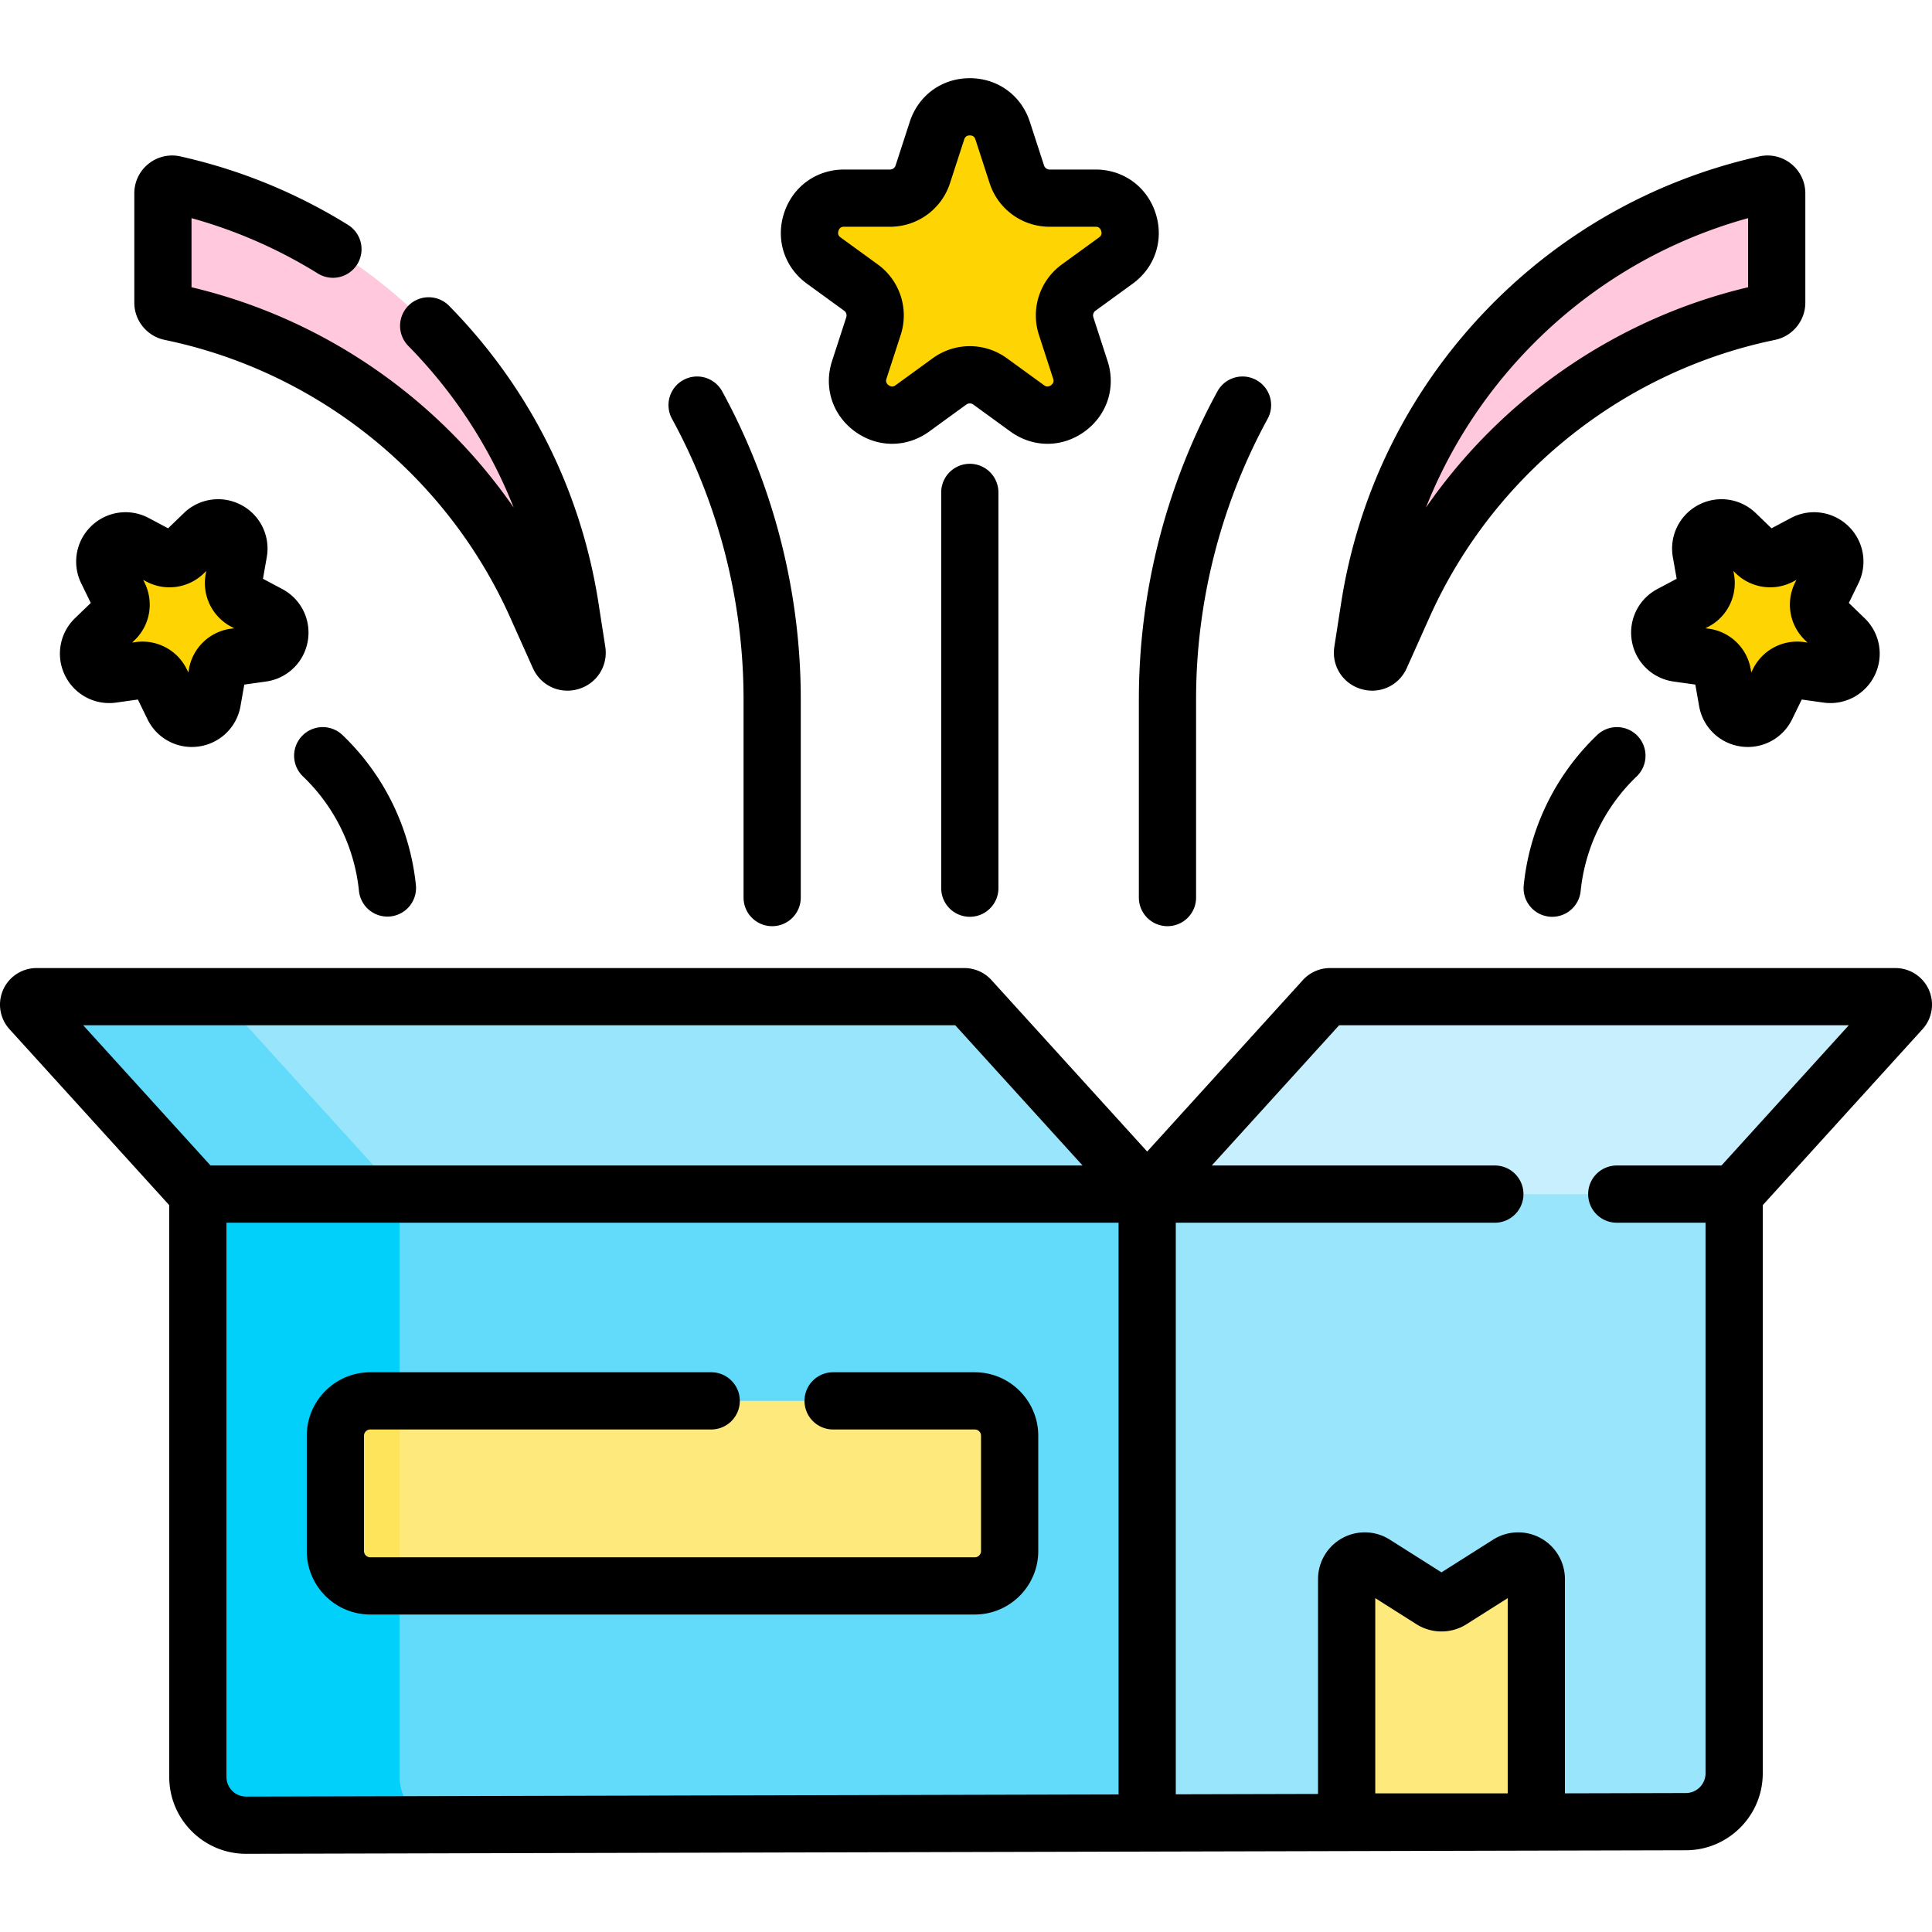 <?xml version="1.0" encoding="UTF-8"?>
<svg xmlns="http://www.w3.org/2000/svg" xmlns:xlink="http://www.w3.org/1999/xlink" xmlns:svgjs="http://svgjs.com/svgjs" version="1.1" width="512" height="512" x="0" y="0" viewBox="0 0 506.516 506.516" style="enable-background:new 0 0 512 512" xml:space="preserve" class="">
  <g>
    <path fill="#c8effe" d="M496.928 261.301h-148.25c-.58 0-1.15.25-1.54.68l-46.38 51.08 19.213 34.266h110.136l24.541-34.266 43.83-48.27c1.21-1.34.26-3.49-1.55-3.49z" data-original="#c8effe"></path>
    <path fill="#99e6fc" d="M254.378 261.981c-.39-.43-.96-.68-1.54-.68H9.588c-1.81 0-2.76 2.15-1.55 3.49l43.83 48.27 43.167 32.032h195.691l10.033-32.032z" data-original="#99e6fc"></path>
    <path fill="#62dbfb" d="M60.929 264.791c-1.21-1.34-.26-3.49 1.55-3.49H9.588c-1.81 0-2.76 2.15-1.55 3.49l43.83 48.27 43.167 32.032h52.891l-43.167-32.032z" data-original="#62dbfb"></path>
    <path fill="#62dbfb" d="M300.758 313.061H51.868v152.79c0 7.01 5.69 12.68 12.7 12.66l236.19-.58 42.622-24.71v-95.474z" data-original="#62dbfb"></path>
    <path fill="#01d0fb" d="M104.759 465.851v-152.79H51.868v152.79c0 7.01 5.69 12.68 12.7 12.66l51.167-.125c-6.193-.826-10.976-6.111-10.976-12.535z" data-original="#01d0fb"></path>
    <path fill="#99e6fc" d="M454.648 313.061v151.86c0 6.98-5.65 12.65-12.63 12.67l-141.26.34v-164.87z" data-original="#99e6fc"></path>
    <path fill="#fee97d" d="M402.781 477.666h-49.727v-63.673c0-3.745 4.13-6.018 7.294-4.014l15.028 9.517a4.751 4.751 0 0 0 5.084 0l15.028-9.517c3.164-2.004 7.294.27 7.294 4.014v63.673zM255.557 415.779H97.072a9.142 9.142 0 0 1-9.142-9.142V376.41a9.142 9.142 0 0 1 9.142-9.142h158.485a9.142 9.142 0 0 1 9.142 9.142v30.227a9.143 9.143 0 0 1-9.142 9.142z" data-original="#fee97d"></path>
    <path fill="#fee45a" d="M97.072 367.267a9.142 9.142 0 0 0-9.142 9.142v30.228a9.142 9.142 0 0 0 9.142 9.142h7.687v-48.512z" data-original="#fee45a"></path>
    <path fill="#fed402" d="m262.865 34.253 3.717 11.441a9.05 9.05 0 0 0 8.607 6.253h12.03c8.767 0 12.411 11.218 5.319 16.371l-9.732 7.071a9.048 9.048 0 0 0-3.287 10.118l3.717 11.441c2.709 8.337-6.834 15.271-13.926 10.118l-9.732-7.071a9.05 9.05 0 0 0-10.638 0l-9.732 7.071c-7.092 5.153-16.635-1.78-13.926-10.118l3.717-11.441a9.05 9.05 0 0 0-3.287-10.118l-9.732-7.071c-7.092-5.153-3.447-16.371 5.319-16.371h12.03a9.05 9.05 0 0 0 8.607-6.253l3.717-11.441c2.707-8.337 14.503-8.337 17.212 0zM70.492 161.057l-6.39-3.398a5.445 5.445 0 0 1-2.805-5.753l1.258-7.127c.917-5.194-5.349-8.526-9.143-4.863l-5.207 5.027a5.444 5.444 0 0 1-6.338.89l-6.39-3.398c-4.657-2.477-9.762 2.452-7.45 7.193l3.172 6.505a5.444 5.444 0 0 1-1.112 6.303l-5.207 5.027c-3.794 3.663-.684 10.042 4.539 9.308l7.167-1.006a5.445 5.445 0 0 1 5.651 3.005l3.172 6.506c2.312 4.74 9.339 3.754 10.255-1.44l1.258-7.127a5.446 5.446 0 0 1 4.605-4.446l7.167-1.006c5.221-.735 6.454-7.723 1.798-10.2z" data-original="#fed402"></path>
    <path fill="#ffc8dd" d="M42.71 50.691v28.688c0 1.141.796 2.127 1.911 2.368l1.331.288c38.849 11.671 71.285 42.418 94.622 76.718l5.974 13.337c1.186 2.647 5.173 1.467 4.727-1.399l-1.782-11.449c-8.529-54.796-49.716-98.793-103.831-110.914a2.422 2.422 0 0 0-2.952 2.363z" data-original="#ffc8dd"></path>
    <path fill="#fed402" d="m438.024 161.057 6.39-3.398a5.445 5.445 0 0 0 2.805-5.753l-1.258-7.127c-.917-5.194 5.349-8.526 9.143-4.863l5.207 5.027a5.444 5.444 0 0 0 6.338.89l6.39-3.398c4.657-2.477 9.762 2.452 7.45 7.193l-3.172 6.505a5.444 5.444 0 0 0 1.112 6.303l5.207 5.027c3.794 3.663.684 10.042-4.539 9.308l-7.167-1.006a5.445 5.445 0 0 0-5.651 3.005l-3.172 6.506c-2.312 4.74-9.339 3.754-10.255-1.44l-1.258-7.127a5.446 5.446 0 0 0-4.605-4.446l-7.167-1.006c-5.222-.735-6.455-7.723-1.798-10.2z" data-original="#fed402"></path>
    <path fill="#ffc8dd" d="M465.805 50.691v28.688a2.423 2.423 0 0 1-1.911 2.368l-1.331.288a134.929 134.929 0 0 0-94.622 76.718l-5.974 13.337c-1.186 2.647-5.173 1.467-4.727-1.399l1.782-11.449c8.529-54.796 49.716-98.793 103.831-110.914a2.421 2.421 0 0 1 2.952 2.363z" data-original="#ffc8dd"></path>
    <path d="M505.696 259.505a9.595 9.595 0 0 0-8.768-5.707H348.682a9.611 9.611 0 0 0-7.098 3.142l-40.826 44.964-40.829-44.967a9.608 9.608 0 0 0-7.095-3.14H9.587c-3.792 0-7.232 2.24-8.767 5.707s-.879 7.521 1.668 10.326l41.883 46.128v149.896a20.029 20.029 0 0 0 5.923 14.274 20.024 20.024 0 0 0 14.236 5.887h.052l377.45-.929c11.09-.028 20.112-9.072 20.112-20.162V315.959l41.882-46.128a9.591 9.591 0 0 0 1.67-10.326zm-255.258 9.292 33.38 36.764H55.191l-33.38-36.764zM64.545 471.015h-.013a5.129 5.129 0 0 1-3.645-1.507 5.127 5.127 0 0 1-1.516-3.654V320.561h233.887v149.892zm296.009-.849v-51.179l10.807 6.843c3.982 2.523 9.129 2.525 13.111.001l10.809-6.845v51.18zm90.77-164.605H423.87c-4.143 0-7.5 3.357-7.5 7.5s3.357 7.5 7.5 7.5h23.274v144.363a5.171 5.171 0 0 1-5.149 5.162l-31.715.078v-56.172a12.252 12.252 0 0 0-18.807-10.35l-13.557 8.585-13.557-8.585a12.253 12.253 0 0 0-18.807 10.35v56.331l-37.296.092V320.561h83.65c4.143 0 7.5-3.357 7.5-7.5s-3.357-7.5-7.5-7.5h-74.21l33.38-36.763h133.625z" fill="#000000" data-original="#000000"></path>
    <path d="M255.557 359.767h-37.138c-4.142 0-7.5 3.357-7.5 7.5s3.358 7.5 7.5 7.5h37.138c.905 0 1.643.736 1.643 1.642v30.228c0 .905-.737 1.643-1.643 1.643H97.072a1.645 1.645 0 0 1-1.643-1.643v-30.228c0-.905.737-1.642 1.643-1.642h89.384c4.142 0 7.5-3.357 7.5-7.5s-3.358-7.5-7.5-7.5H97.072c-9.177 0-16.643 7.466-16.643 16.642v30.228c0 9.177 7.466 16.643 16.643 16.643h158.484c9.177 0 16.643-7.466 16.643-16.643v-30.228c0-9.176-7.466-16.642-16.642-16.642zM211.569 74.385l9.732 7.071c.545.396.771 1.093.563 1.732l-3.718 11.441c-2.257 6.946.103 14.21 6.012 18.503 5.91 4.293 13.546 4.293 19.456 0l9.732-7.071a1.546 1.546 0 0 1 1.822 0l9.732 7.071c2.954 2.146 6.341 3.22 9.727 3.22 3.387 0 6.773-1.073 9.729-3.22 5.909-4.293 8.269-11.557 6.012-18.504l-3.717-11.438a1.546 1.546 0 0 1 .563-1.734l9.732-7.071c5.909-4.293 8.27-11.556 6.012-18.502-2.257-6.947-8.435-11.436-15.739-11.436h-12.03a1.547 1.547 0 0 1-1.474-1.072l-3.718-11.439c-2.257-6.947-8.435-11.436-15.739-11.436s-13.482 4.488-15.739 11.435l-3.718 11.441a1.545 1.545 0 0 1-1.474 1.071h-12.03c-7.305 0-13.483 4.489-15.74 11.436-2.256 6.948.104 14.209 6.012 18.502zm8.254-13.867c.348-1.07 1.166-1.07 1.474-1.07h12.03a16.507 16.507 0 0 0 15.739-11.436l3.718-11.441c.095-.293.348-1.07 1.474-1.07s1.378.777 1.474 1.07v.001l3.718 11.438a16.508 16.508 0 0 0 15.739 11.438h12.03c.308 0 1.126 0 1.474 1.07s-.313 1.551-.563 1.732l-9.732 7.071a16.513 16.513 0 0 0-6.013 18.504l3.718 11.439c.095.293.348 1.071-.563 1.732-.914.664-1.572.181-1.821.001l-9.732-7.071a16.518 16.518 0 0 0-9.728-3.171 16.523 16.523 0 0 0-9.728 3.171l-9.732 7.071c-.249.181-.911.661-1.822-.001-.911-.661-.658-1.439-.563-1.731l3.718-11.441a16.51 16.51 0 0 0-6.012-18.503l-9.733-7.071c-.25-.181-.911-.662-.564-1.732zM30.46 184.197l5.689-.798 2.517 5.163a12.906 12.906 0 0 0 13.435 7.145 12.91 12.91 0 0 0 10.947-10.57l.998-5.656 5.688-.799a12.912 12.912 0 0 0 10.948-10.569 12.914 12.914 0 0 0-6.67-13.678l-5.071-2.697.998-5.657a12.913 12.913 0 0 0-6.669-13.678 12.913 12.913 0 0 0-15.069 2.117l-4.132 3.989-5.072-2.698c-4.966-2.64-11.022-1.79-15.069 2.117s-5.109 9.93-2.645 14.985l2.518 5.163-4.131 3.989a12.912 12.912 0 0 0-2.646 14.984 12.908 12.908 0 0 0 13.436 7.148zm4.836-16.367a12.912 12.912 0 0 0 2.644-14.984l-.4-.82.803.428a12.91 12.91 0 0 0 15.071-2.115l.656-.633-.158.898a12.915 12.915 0 0 0 6.669 13.678l.803.427-.901.127a12.912 12.912 0 0 0-10.947 10.57l-.158.896-.4-.819a12.908 12.908 0 0 0-13.434-7.143l-.903.126zM43.04 89.079l1.328.287c39.453 8.53 72.86 35.615 89.362 72.454l5.974 13.335c1.657 3.699 5.208 5.918 9.051 5.918.956 0 1.93-.138 2.897-.424 4.854-1.436 7.813-6.109 7.035-11.112l-1.782-11.449c-4.604-29.585-18.148-56.527-39.167-77.915a7.502 7.502 0 0 0-10.606-.093 7.499 7.499 0 0 0-.092 10.606c12.095 12.308 21.423 26.671 27.637 42.395-19.892-28.766-50.014-49.615-84.466-57.771V57.194a127.004 127.004 0 0 1 33.121 14.51 7.501 7.501 0 0 0 10.327-2.419 7.5 7.5 0 0 0-2.419-10.327 142.007 142.007 0 0 0-43.938-17.95 9.878 9.878 0 0 0-8.371 1.939 9.873 9.873 0 0 0-3.719 7.744v28.688c-.002 4.635 3.287 8.713 7.828 9.7zM89.793 192.709a7.498 7.498 0 0 0-10.604.238 7.5 7.5 0 0 0 .238 10.604 48.38 48.38 0 0 1 14.688 30.063 7.501 7.501 0 0 0 14.925-1.514 63.408 63.408 0 0 0-19.247-39.391zM194.938 183.315v52.003c0 4.143 3.358 7.5 7.5 7.5s7.5-3.357 7.5-7.5v-52.003c0-28.116-7.122-56.022-20.594-80.702a7.499 7.499 0 0 0-10.177-2.989 7.5 7.5 0 0 0-2.989 10.177c12.273 22.481 18.76 47.902 18.76 73.514zM464.446 138.509l-4.133-3.989c-4.046-3.907-10.101-4.759-15.068-2.117s-7.647 8.138-6.67 13.679l.998 5.657-5.071 2.696a12.913 12.913 0 0 0-6.669 13.678 12.912 12.912 0 0 0 10.947 10.569l5.688.8.998 5.656a12.913 12.913 0 0 0 10.948 10.569 12.908 12.908 0 0 0 13.434-7.145l2.518-5.163 5.688.798a12.916 12.916 0 0 0 13.436-7.145 12.912 12.912 0 0 0-2.645-14.985l-4.133-3.99 2.518-5.163a12.91 12.91 0 0 0-2.645-14.986 12.916 12.916 0 0 0-15.068-2.115zm6.53 13.518-.4.82a12.915 12.915 0 0 0 2.646 14.983l.655.633-.902-.126a12.916 12.916 0 0 0-13.435 7.145l-.4.82-.157-.896a12.91 12.91 0 0 0-10.948-10.571l-.902-.127.806-.428a12.913 12.913 0 0 0 6.668-13.679l-.158-.897.654.632a12.911 12.911 0 0 0 15.07 2.118zM356.863 180.649c.968.286 1.942.424 2.898.424 3.842 0 7.394-2.219 9.05-5.917l5.975-13.336c16.502-36.839 49.908-63.924 89.364-72.455l1.323-.286c4.538-.978 7.832-5.058 7.832-9.7V50.691a9.87 9.87 0 0 0-3.72-7.744 9.863 9.863 0 0 0-8.373-1.938c-28.027 6.277-53.217 20.679-72.846 41.646s-32.339 47.052-36.757 75.433l-1.781 11.448c-.777 5.003 2.181 9.676 7.035 11.113zm42.455-87.743c16.104-17.203 36.395-29.466 58.987-35.714v18.117c-34.445 8.152-64.561 28.997-84.455 57.754 5.843-14.774 14.434-28.37 25.468-40.157zM418.724 192.709a63.38 63.38 0 0 0-19.245 39.391 7.5 7.5 0 0 0 14.924 1.514 48.38 48.38 0 0 1 14.687-30.063 7.5 7.5 0 0 0 .238-10.604 7.5 7.5 0 0 0-10.604-.238zM298.578 235.318c0 4.143 3.357 7.5 7.5 7.5s7.5-3.357 7.5-7.5v-52.003c0-25.613 6.487-51.034 18.76-73.515a7.5 7.5 0 0 0-13.166-7.188c-13.473 24.679-20.594 52.585-20.594 80.702zM246.758 129.096v103.76a7.5 7.5 0 0 0 7.5 7.5c4.143 0 7.5-3.357 7.5-7.5v-103.76a7.5 7.5 0 0 0-15 0z" fill="#000000" data-original="#000000"></path>
  </g>
</svg>

